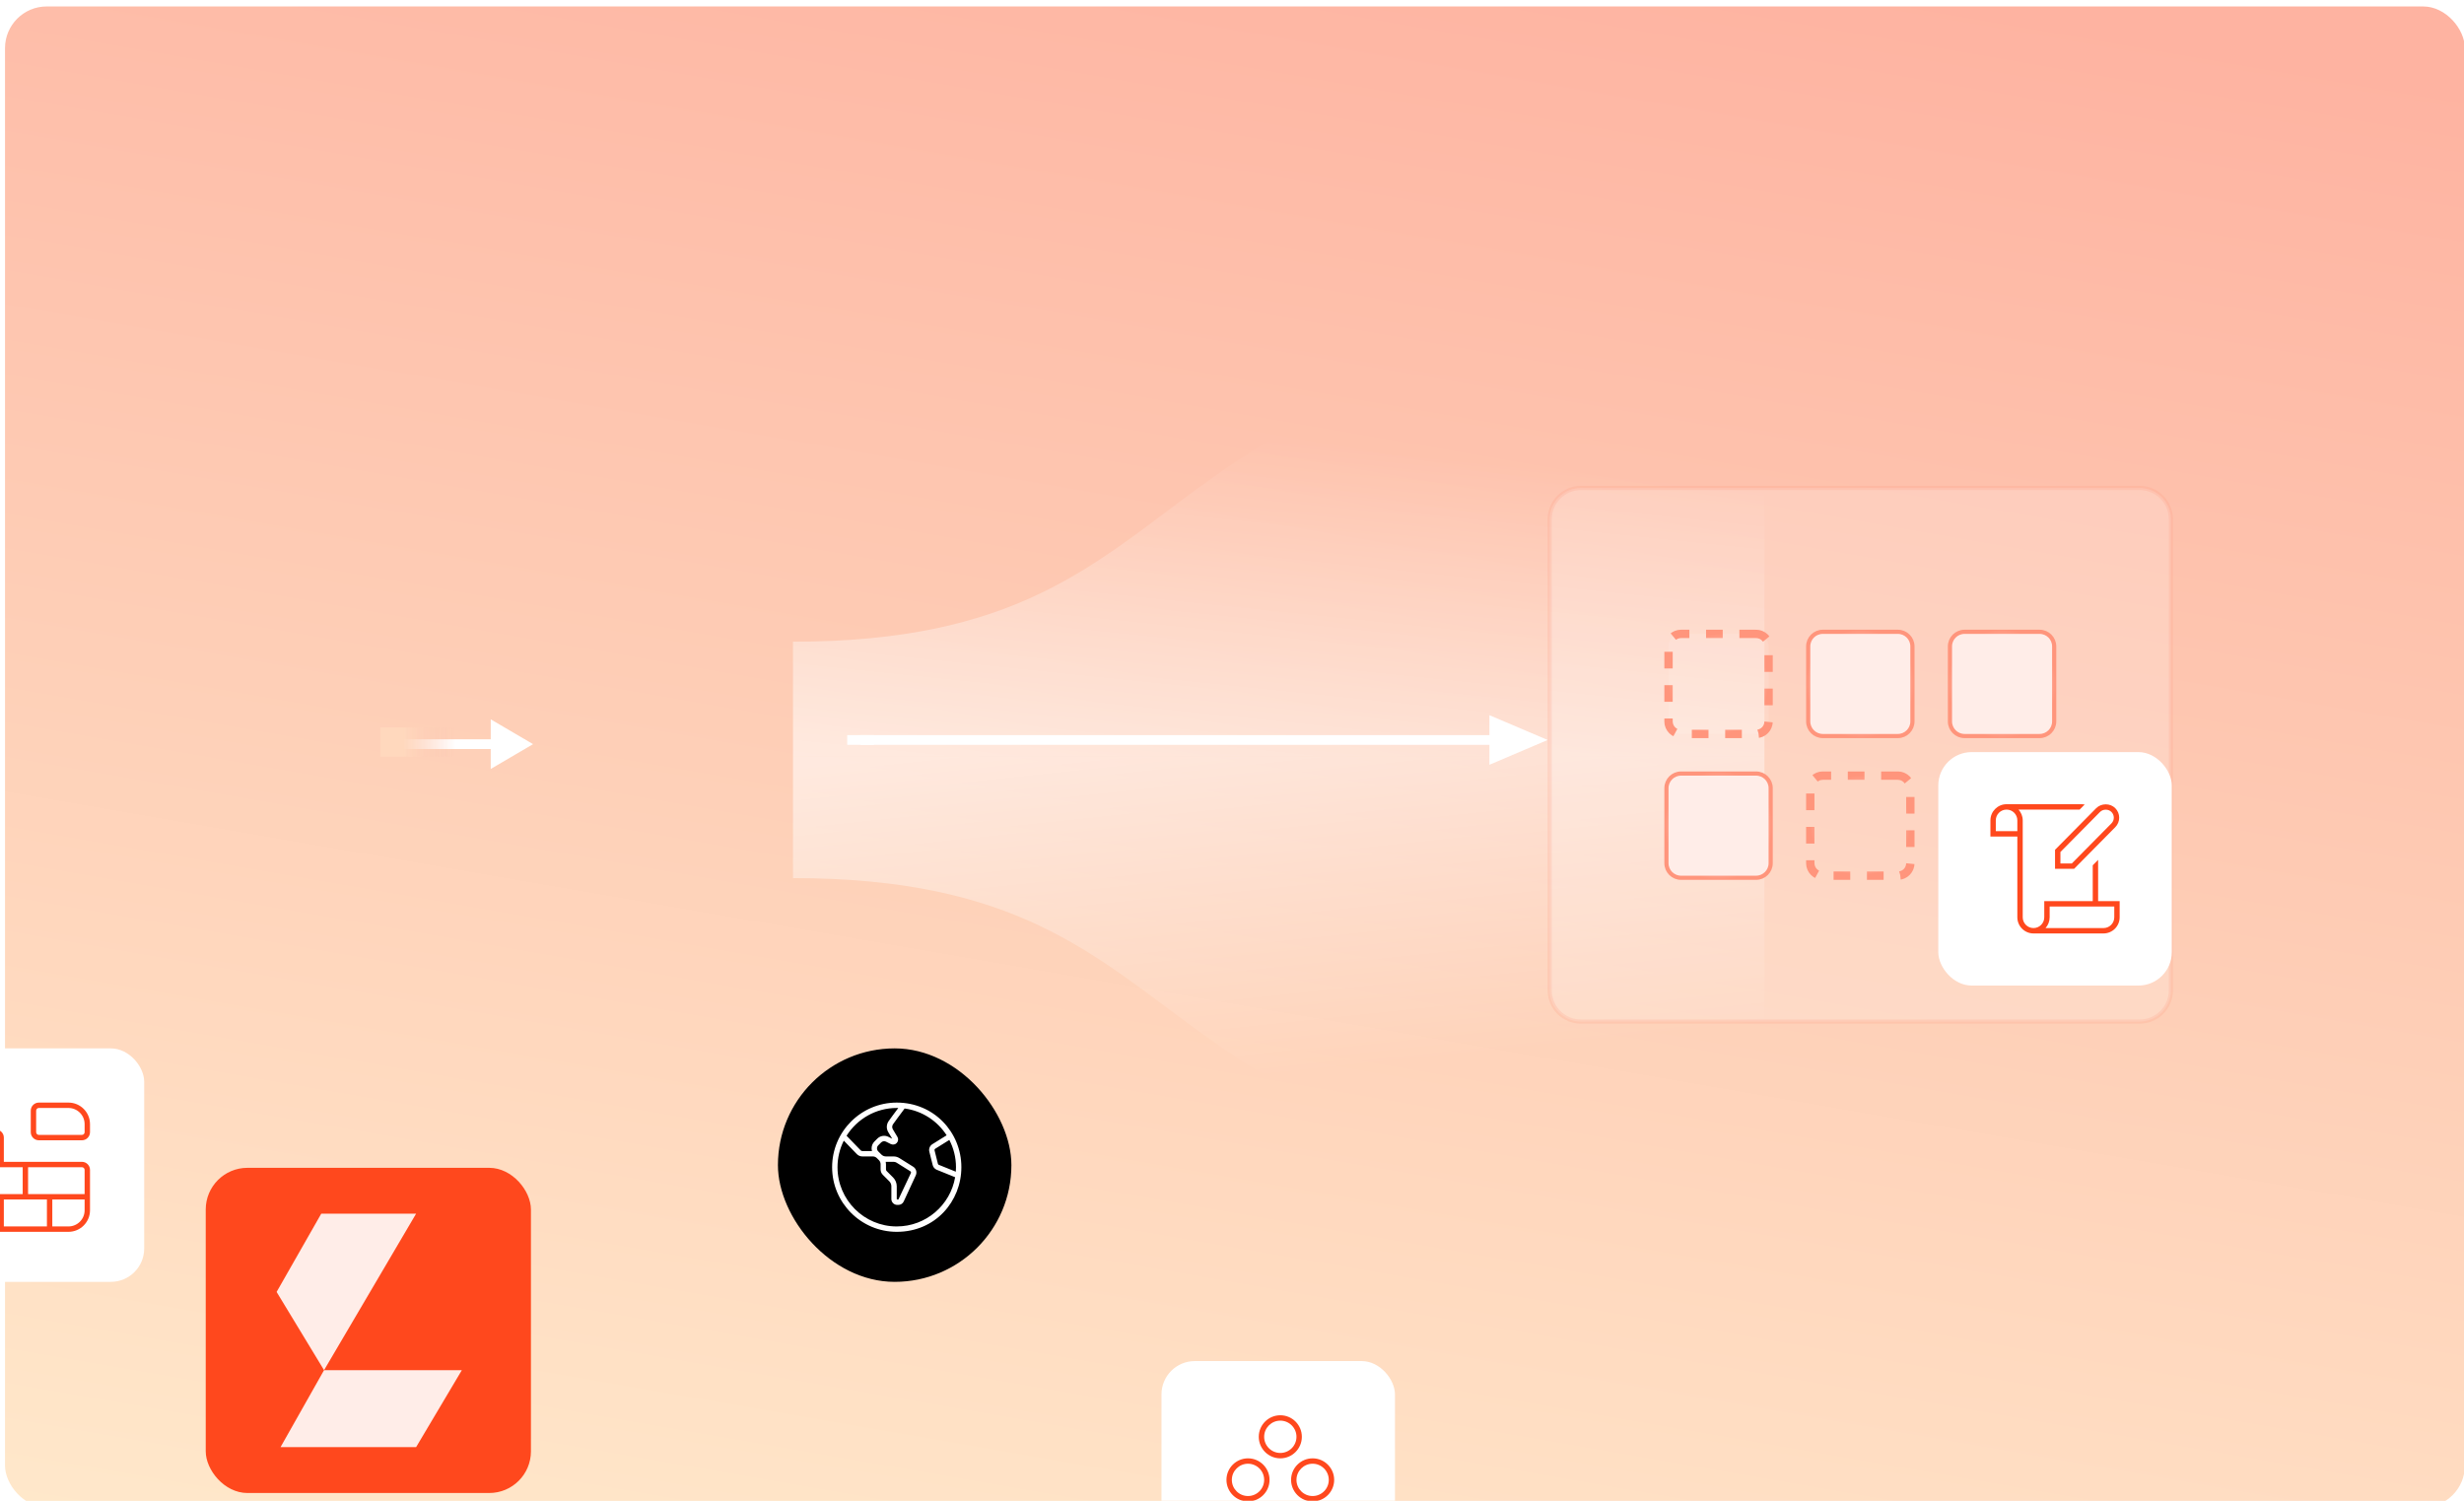 <svg xmlns="http://www.w3.org/2000/svg" width="591" height="360" fill="none" style=""><rect id="backgroundrect" width="100%" height="100%" x="0" y="0" fill="none" stroke="none" style="" class=""/>
    <defs>
        <filter id="filter0_dddd_1410_7296" x="0.756" y="143.939" width="118.769" height="140.308" filterUnits="userSpaceOnUse" color-interpolation-filters="sRGB">
            <feFlood flood-opacity="0" result="BackgroundImageFix"/>
            <feColorMatrix in="SourceAlpha" type="matrix" values="0 0 0 0 0 0 0 0 0 0 0 0 0 0 0 0 0 0 127 0" result="hardAlpha"/>
            <feOffset dx="-1.846" dy="3.077"/>
            <feGaussianBlur stdDeviation="4.308"/>
            <feColorMatrix type="matrix" values="0 0 0 0 0.584 0 0 0 0 0.29 0 0 0 0 0.094 0 0 0 0.1 0"/>
            <feBlend mode="normal" in2="BackgroundImageFix" result="effect1_dropShadow_1410_7296"/>
            <feColorMatrix in="SourceAlpha" type="matrix" values="0 0 0 0 0 0 0 0 0 0 0 0 0 0 0 0 0 0 127 0" result="hardAlpha"/>
            <feOffset dx="-7.385" dy="13.539"/>
            <feGaussianBlur stdDeviation="7.692"/>
            <feColorMatrix type="matrix" values="0 0 0 0 0.584 0 0 0 0 0.29 0 0 0 0 0.094 0 0 0 0.09 0"/>
            <feBlend mode="normal" in2="effect1_dropShadow_1410_7296" result="effect2_dropShadow_1410_7296"/>
            <feColorMatrix in="SourceAlpha" type="matrix" values="0 0 0 0 0 0 0 0 0 0 0 0 0 0 0 0 0 0 127 0" result="hardAlpha"/>
            <feOffset dx="-17.231" dy="30.154"/>
            <feGaussianBlur stdDeviation="10.461"/>
            <feColorMatrix type="matrix" values="0 0 0 0 0.584 0 0 0 0 0.29 0 0 0 0 0.094 0 0 0 0.05 0"/>
            <feBlend mode="normal" in2="effect2_dropShadow_1410_7296" result="effect3_dropShadow_1410_7296"/>
            <feColorMatrix in="SourceAlpha" type="matrix" values="0 0 0 0 0 0 0 0 0 0 0 0 0 0 0 0 0 0 127 0" result="hardAlpha"/>
            <feOffset dx="-30.154" dy="54.154"/>
            <feGaussianBlur stdDeviation="12.308"/>
            <feColorMatrix type="matrix" values="0 0 0 0 0.584 0 0 0 0 0.29 0 0 0 0 0.094 0 0 0 0.01 0"/>
            <feBlend mode="normal" in2="effect3_dropShadow_1410_7296" result="effect4_dropShadow_1410_7296"/>
            <feBlend mode="normal" in="SourceGraphic" in2="effect4_dropShadow_1410_7296" result="shape"/>
        </filter>
        <filter id="filter1_dddd_1410_7296" x="72.239" y="130.763" width="165.429" height="195.429" filterUnits="userSpaceOnUse" color-interpolation-filters="sRGB">
            <feFlood flood-opacity="0" result="BackgroundImageFix"/>
            <feColorMatrix in="SourceAlpha" type="matrix" values="0 0 0 0 0 0 0 0 0 0 0 0 0 0 0 0 0 0 127 0" result="hardAlpha"/>
            <feOffset dx="-2.571" dy="4.286"/>
            <feGaussianBlur stdDeviation="6"/>
            <feColorMatrix type="matrix" values="0 0 0 0 0.584 0 0 0 0 0.29 0 0 0 0 0.094 0 0 0 0.1 0"/>
            <feBlend mode="normal" in2="BackgroundImageFix" result="effect1_dropShadow_1410_7296"/>
            <feColorMatrix in="SourceAlpha" type="matrix" values="0 0 0 0 0 0 0 0 0 0 0 0 0 0 0 0 0 0 127 0" result="hardAlpha"/>
            <feOffset dx="-10.286" dy="18.857"/>
            <feGaussianBlur stdDeviation="10.714"/>
            <feColorMatrix type="matrix" values="0 0 0 0 0.584 0 0 0 0 0.29 0 0 0 0 0.094 0 0 0 0.09 0"/>
            <feBlend mode="normal" in2="effect1_dropShadow_1410_7296" result="effect2_dropShadow_1410_7296"/>
            <feColorMatrix in="SourceAlpha" type="matrix" values="0 0 0 0 0 0 0 0 0 0 0 0 0 0 0 0 0 0 127 0" result="hardAlpha"/>
            <feOffset dx="-24" dy="42"/>
            <feGaussianBlur stdDeviation="14.571"/>
            <feColorMatrix type="matrix" values="0 0 0 0 0.584 0 0 0 0 0.29 0 0 0 0 0.094 0 0 0 0.05 0"/>
            <feBlend mode="normal" in2="effect2_dropShadow_1410_7296" result="effect3_dropShadow_1410_7296"/>
            <feColorMatrix in="SourceAlpha" type="matrix" values="0 0 0 0 0 0 0 0 0 0 0 0 0 0 0 0 0 0 127 0" result="hardAlpha"/>
            <feOffset dx="-42" dy="75.429"/>
            <feGaussianBlur stdDeviation="17.143"/>
            <feColorMatrix type="matrix" values="0 0 0 0 0.584 0 0 0 0 0.29 0 0 0 0 0.094 0 0 0 0.01 0"/>
            <feBlend mode="normal" in2="effect3_dropShadow_1410_7296" result="effect4_dropShadow_1410_7296"/>
            <feBlend mode="normal" in="SourceGraphic" in2="effect4_dropShadow_1410_7296" result="shape"/>
        </filter>
        <filter id="filter2_dddd_1410_7296" x="208.756" y="143.939" width="118.769" height="140.308" filterUnits="userSpaceOnUse" color-interpolation-filters="sRGB">
            <feFlood flood-opacity="0" result="BackgroundImageFix"/>
            <feColorMatrix in="SourceAlpha" type="matrix" values="0 0 0 0 0 0 0 0 0 0 0 0 0 0 0 0 0 0 127 0" result="hardAlpha"/>
            <feOffset dx="-1.846" dy="3.077"/>
            <feGaussianBlur stdDeviation="4.308"/>
            <feColorMatrix type="matrix" values="0 0 0 0 0.584 0 0 0 0 0.29 0 0 0 0 0.094 0 0 0 0.1 0"/>
            <feBlend mode="normal" in2="BackgroundImageFix" result="effect1_dropShadow_1410_7296"/>
            <feColorMatrix in="SourceAlpha" type="matrix" values="0 0 0 0 0 0 0 0 0 0 0 0 0 0 0 0 0 0 127 0" result="hardAlpha"/>
            <feOffset dx="-7.385" dy="13.539"/>
            <feGaussianBlur stdDeviation="7.692"/>
            <feColorMatrix type="matrix" values="0 0 0 0 0.584 0 0 0 0 0.29 0 0 0 0 0.094 0 0 0 0.09 0"/>
            <feBlend mode="normal" in2="effect1_dropShadow_1410_7296" result="effect2_dropShadow_1410_7296"/>
            <feColorMatrix in="SourceAlpha" type="matrix" values="0 0 0 0 0 0 0 0 0 0 0 0 0 0 0 0 0 0 127 0" result="hardAlpha"/>
            <feOffset dx="-17.231" dy="30.154"/>
            <feGaussianBlur stdDeviation="10.461"/>
            <feColorMatrix type="matrix" values="0 0 0 0 0.584 0 0 0 0 0.29 0 0 0 0 0.094 0 0 0 0.05 0"/>
            <feBlend mode="normal" in2="effect2_dropShadow_1410_7296" result="effect3_dropShadow_1410_7296"/>
            <feColorMatrix in="SourceAlpha" type="matrix" values="0 0 0 0 0 0 0 0 0 0 0 0 0 0 0 0 0 0 127 0" result="hardAlpha"/>
            <feOffset dx="-30.154" dy="54.154"/>
            <feGaussianBlur stdDeviation="12.308"/>
            <feColorMatrix type="matrix" values="0 0 0 0 0.584 0 0 0 0 0.29 0 0 0 0 0.094 0 0 0 0.01 0"/>
            <feBlend mode="normal" in2="effect3_dropShadow_1410_7296" result="effect4_dropShadow_1410_7296"/>
            <feBlend mode="normal" in="SourceGraphic" in2="effect4_dropShadow_1410_7296" result="shape"/>
        </filter>
        <filter id="filter3_dddd_1410_7296" x="466.756" y="73.939" width="118.769" height="140.308" filterUnits="userSpaceOnUse" color-interpolation-filters="sRGB">
            <feFlood flood-opacity="0" result="BackgroundImageFix"/>
            <feColorMatrix in="SourceAlpha" type="matrix" values="0 0 0 0 0 0 0 0 0 0 0 0 0 0 0 0 0 0 127 0" result="hardAlpha"/>
            <feOffset dx="-1.846" dy="3.077"/>
            <feGaussianBlur stdDeviation="4.308"/>
            <feColorMatrix type="matrix" values="0 0 0 0 0.584 0 0 0 0 0.29 0 0 0 0 0.094 0 0 0 0.1 0"/>
            <feBlend mode="normal" in2="BackgroundImageFix" result="effect1_dropShadow_1410_7296"/>
            <feColorMatrix in="SourceAlpha" type="matrix" values="0 0 0 0 0 0 0 0 0 0 0 0 0 0 0 0 0 0 127 0" result="hardAlpha"/>
            <feOffset dx="-7.385" dy="13.539"/>
            <feGaussianBlur stdDeviation="7.692"/>
            <feColorMatrix type="matrix" values="0 0 0 0 0.584 0 0 0 0 0.29 0 0 0 0 0.094 0 0 0 0.09 0"/>
            <feBlend mode="normal" in2="effect1_dropShadow_1410_7296" result="effect2_dropShadow_1410_7296"/>
            <feColorMatrix in="SourceAlpha" type="matrix" values="0 0 0 0 0 0 0 0 0 0 0 0 0 0 0 0 0 0 127 0" result="hardAlpha"/>
            <feOffset dx="-17.231" dy="30.154"/>
            <feGaussianBlur stdDeviation="10.461"/>
            <feColorMatrix type="matrix" values="0 0 0 0 0.584 0 0 0 0 0.29 0 0 0 0 0.094 0 0 0 0.05 0"/>
            <feBlend mode="normal" in2="effect2_dropShadow_1410_7296" result="effect3_dropShadow_1410_7296"/>
            <feColorMatrix in="SourceAlpha" type="matrix" values="0 0 0 0 0 0 0 0 0 0 0 0 0 0 0 0 0 0 127 0" result="hardAlpha"/>
            <feOffset dx="-30.154" dy="54.154"/>
            <feGaussianBlur stdDeviation="12.308"/>
            <feColorMatrix type="matrix" values="0 0 0 0 0.584 0 0 0 0 0.29 0 0 0 0 0.094 0 0 0 0.01 0"/>
            <feBlend mode="normal" in2="effect3_dropShadow_1410_7296" result="effect4_dropShadow_1410_7296"/>
            <feBlend mode="normal" in="SourceGraphic" in2="effect4_dropShadow_1410_7296" result="shape"/>
        </filter>
        <filter id="filter4_dddd_1410_7296" x="300.756" y="218.939" width="118.769" height="140.308" filterUnits="userSpaceOnUse" color-interpolation-filters="sRGB">
            <feFlood flood-opacity="0" result="BackgroundImageFix"/>
            <feColorMatrix in="SourceAlpha" type="matrix" values="0 0 0 0 0 0 0 0 0 0 0 0 0 0 0 0 0 0 127 0" result="hardAlpha"/>
            <feOffset dx="-1.846" dy="3.077"/>
            <feGaussianBlur stdDeviation="4.308"/>
            <feColorMatrix type="matrix" values="0 0 0 0 0.584 0 0 0 0 0.29 0 0 0 0 0.094 0 0 0 0.1 0"/>
            <feBlend mode="normal" in2="BackgroundImageFix" result="effect1_dropShadow_1410_7296"/>
            <feColorMatrix in="SourceAlpha" type="matrix" values="0 0 0 0 0 0 0 0 0 0 0 0 0 0 0 0 0 0 127 0" result="hardAlpha"/>
            <feOffset dx="-7.385" dy="13.539"/>
            <feGaussianBlur stdDeviation="7.692"/>
            <feColorMatrix type="matrix" values="0 0 0 0 0.584 0 0 0 0 0.29 0 0 0 0 0.094 0 0 0 0.09 0"/>
            <feBlend mode="normal" in2="effect1_dropShadow_1410_7296" result="effect2_dropShadow_1410_7296"/>
            <feColorMatrix in="SourceAlpha" type="matrix" values="0 0 0 0 0 0 0 0 0 0 0 0 0 0 0 0 0 0 127 0" result="hardAlpha"/>
            <feOffset dx="-17.231" dy="30.154"/>
            <feGaussianBlur stdDeviation="10.461"/>
            <feColorMatrix type="matrix" values="0 0 0 0 0.584 0 0 0 0 0.29 0 0 0 0 0.094 0 0 0 0.05 0"/>
            <feBlend mode="normal" in2="effect2_dropShadow_1410_7296" result="effect3_dropShadow_1410_7296"/>
            <feColorMatrix in="SourceAlpha" type="matrix" values="0 0 0 0 0 0 0 0 0 0 0 0 0 0 0 0 0 0 127 0" result="hardAlpha"/>
            <feOffset dx="-30.154" dy="54.154"/>
            <feGaussianBlur stdDeviation="12.308"/>
            <feColorMatrix type="matrix" values="0 0 0 0 0.584 0 0 0 0 0.29 0 0 0 0 0.094 0 0 0 0.01 0"/>
            <feBlend mode="normal" in2="effect3_dropShadow_1410_7296" result="effect4_dropShadow_1410_7296"/>
            <feBlend mode="normal" in="SourceGraphic" in2="effect4_dropShadow_1410_7296" result="shape"/>
        </filter>
        <linearGradient id="paint0_linear_1410_7296" x1="0.241" y1="1.343" x2="0.639" y2="-0.048">
            <stop stop-color="#FFF4D4"/>
            <stop offset="1" stop-color="#FEB3A1"/>
        </linearGradient>
        <linearGradient id="paint1_linear_1410_7296" x1="0.117" y1="-0.002" x2="0.417" y2="1.224">
            <stop stop-color="white"/>
            <stop offset="0.651" stop-color="white" stop-opacity="0"/>
        </linearGradient>
        <linearGradient id="paint2_linear_1410_7296" x1="0.117" y1="1.002" x2="0.413" y2="-0.229">
            <stop stop-color="white"/>
            <stop offset="0.651" stop-color="white" stop-opacity="0"/>
        </linearGradient>
        <linearGradient id="paint3_linear_1410_7296" x1="0" y1="0.5" x2="1" y2="0.5">
            <stop offset="0.306" stop-color="#FFD8BD"/>
            <stop offset="1" stop-color="#FBC3B0" stop-opacity="0"/>
        </linearGradient>
        <radialGradient id="paint4_radial_1410_7296" cx="0" cy="0" r="1" gradientUnits="userSpaceOnUse" gradientTransform="translate(466.525 179.977) rotate(90) scale(64.5 75)">
            <stop stop-color="white"/>
            <stop offset="1" stop-color="#FF957C"/>
        </radialGradient>
        <radialGradient id="paint5_radial_1410_7296" cx="0" cy="0" r="1" gradientUnits="userSpaceOnUse" gradientTransform="translate(432.525 162.977) rotate(90) scale(12)">
            <stop stop-color="white"/>
            <stop offset="1" stop-color="#FF957C"/>
        </radialGradient>
        <radialGradient id="paint6_radial_1410_7296" cx="0" cy="0" r="1" gradientUnits="userSpaceOnUse" gradientTransform="translate(432.525 196.977) rotate(90) scale(13)">
            <stop stop-color="white"/>
            <stop offset="1" stop-color="#FF957C"/>
        </radialGradient>
        <radialGradient id="paint7_radial_1410_7296" cx="0" cy="0" r="1" gradientUnits="userSpaceOnUse" gradientTransform="translate(466.525 162.977) rotate(90) scale(13)">
            <stop stop-color="white"/>
            <stop offset="1" stop-color="#FF957C"/>
        </radialGradient>
        <radialGradient id="paint8_radial_1410_7296" cx="0" cy="0" r="1" gradientUnits="userSpaceOnUse" gradientTransform="translate(466.525 196.977) rotate(90) scale(12)">
            <stop stop-color="white"/>
            <stop offset="1" stop-color="#FF957C"/>
        </radialGradient>
        <radialGradient id="paint9_radial_1410_7296" cx="0" cy="0" r="1" gradientUnits="userSpaceOnUse" gradientTransform="translate(500.525 162.977) rotate(90) scale(13)">
            <stop stop-color="white"/>
            <stop offset="1" stop-color="#FF957C"/>
        </radialGradient>
        <clipPath id="clip0_1410_7296">
            <rect width="31" height="31" fill="white" y="162.477" x="67.525" id="svg_1"/>
        </clipPath>
        <clipPath id="clip1_1410_7296">
            <rect width="31" height="31" fill="white" y="162.477" x="276.525" id="svg_2"/>
        </clipPath>
        <clipPath id="clip2_1410_7296">
            <rect width="31" height="31" fill="white" y="91.977" x="534.025" id="svg_3"/>
        </clipPath>
        <clipPath id="clip3_1410_7296">
            <rect width="31" height="31" fill="white" y="237.477" x="368.525" id="svg_4"/>
        </clipPath>
    </defs>
    <g class="currentLayer" style=""><title>Layer 1</title><rect x="1.204" y="1.547" width="590" height="360" rx="10" fill="url(#paint0_linear_1410_7296)" id="svg_5" class=""/><path opacity="0.55" d="M210.525 180.477H443.525V282.477C284.747 282.477 317.16 209.557 210.525 209.557V180.477Z" fill="url(#paint1_linear_1410_7296)" id="svg_6" class="" transform="translate(-20.321,1.07) "/><path opacity="0.55" d="M210.525 180.477H443.525V79.477C284.747 79.477 317.16 152.85 210.525 152.85V180.477Z" fill="url(#paint2_linear_1410_7296)" id="svg_7" class="" transform="translate(-20.321,1.07) "/><path d="M226.734 176.425H388.798" stroke="white" stroke-width="2.333" id="svg_8" class="" transform="translate(-20.321,1.07) "/><path d="M229.943 176.425H223.525" stroke="white" stroke-width="2.333" id="svg_9" class="" transform="translate(-20.321,1.07) "/><path d="M391.525 176.425L377.565 170.477V182.374L391.525 176.425Z" fill="white" id="svg_10" class="" transform="translate(-20.321,1.07) "/><g filter="url(#filter0_dddd_1410_7296)" id="svg_11" class="" transform="translate(-20.321,1.07) ">
        <rect x="55.525" y="149.477" width="56" height="56" rx="8" fill="white" id="svg_12"/>
        <g clip-path="url(#clip0_1410_7296)" id="svg_13">
            <path d="M93.358 162.477H86.254C85.186 162.477 84.317 163.347 84.317 164.415V169.581C84.317 170.65 85.186 171.519 86.254 171.519H96.587C97.656 171.519 98.525 170.65 98.525 169.581V167.644C98.525 164.795 96.208 162.477 93.358 162.477ZM97.233 169.581C97.233 169.938 96.943 170.227 96.587 170.227H86.254C85.899 170.227 85.608 169.938 85.608 169.581V164.415C85.608 164.058 85.899 163.769 86.254 163.769H93.358C95.495 163.769 97.233 165.508 97.233 167.644V169.581ZM96.587 176.686H77.858V170.873C77.858 169.805 76.989 168.936 75.921 168.936H72.692C69.842 168.936 67.525 171.253 67.525 174.102V188.311C67.525 191.16 69.842 193.477 72.692 193.477H93.358C96.208 193.477 98.525 191.16 98.525 188.311V178.623C98.525 177.555 97.656 176.686 96.587 176.686ZM97.233 178.623V184.436H83.671V177.977H96.587C96.943 177.977 97.233 178.267 97.233 178.623ZM88.192 185.727V192.186H77.858V185.727H88.192ZM68.817 174.102C68.817 171.966 70.555 170.227 72.692 170.227H75.921C76.276 170.227 76.567 170.517 76.567 170.873V176.686H68.817V174.102ZM82.379 177.977V184.436H68.817V177.977H82.379ZM68.817 188.311V185.727H76.567V192.186H72.692C70.555 192.186 68.817 190.447 68.817 188.311ZM93.358 192.186H89.483V185.727H97.233V188.311C97.233 190.447 95.495 192.186 93.358 192.186Z" fill="#FF481D" id="svg_14"/>
        </g>
    </g><path d="M146.192 177.426L114.701 177.426" stroke="white" stroke-width="2.333" id="svg_15" class="" transform="translate(-20.321,1.07) "/><path d="M148.175 177.426L138.028 183.374V171.477L148.175 177.426Z" fill="white" id="svg_16" class="" transform="translate(-20.321,1.07) "/><path d="M111.525 173.43V180.43H129.525V173.43H111.525Z" fill="url(#paint3_linear_1410_7296)" id="svg_17" class="" transform="translate(-20.321,1.07) "/><g filter="url(#filter1_dddd_1410_7296)" id="svg_18" class="" transform="translate(-20.321,1.07) ">
        <rect x="148.525" y="138.477" width="78" height="78" rx="10" fill="#FF481D" id="svg_19"/>
        <path d="M176.232 149.477H198.98L176.904 187.011L165.525 168.249L176.232 149.477Z" fill="#FFEDE8" id="svg_20"/>
        <path d="M166.464 205.477H198.98L209.954 187.01H176.904" fill="#FFEDE8" id="svg_21"/>
    </g><g filter="url(#filter2_dddd_1410_7296)" id="svg_22" class="" transform="translate(-20.321,1.07) ">
        <rect x="263.525" y="149.477" width="56" height="56" rx="28" fill="black" id="svg_23"/>
        <g clip-path="url(#clip1_1410_7296)" id="svg_24">
            <path d="M307.525 177.977C307.525 169.581 300.934 162.477 292.025 162.477C283.478 162.477 276.525 169.43 276.525 177.977C276.525 186.524 283.478 193.477 292.025 193.477C301.298 193.477 307.525 186.157 307.525 177.977ZM306.193 179.053L302.082 177.391C301.993 177.346 301.927 177.266 301.902 177.167L301.092 173.931C301.056 173.785 301.123 173.624 301.273 173.538L304.639 171.441C305.658 173.4 306.235 175.623 306.235 177.977C306.235 178.339 306.219 178.698 306.193 179.053ZM292.025 163.769C292.148 163.769 292.272 163.77 292.393 163.774C291.562 164.888 290.275 166.621 290.036 166.99C289.528 167.776 289.513 168.765 289.994 169.57L290.941 171.148L290.038 170.696C289.139 170.245 288.062 170.422 287.358 171.131L286.675 171.815C286.236 172.253 285.995 172.836 285.995 173.456C285.995 173.677 286.025 173.894 286.086 174.102H283.761C283.62 174.102 283.482 174.044 283.381 173.937L279.99 170.434C282.505 166.434 286.96 163.769 292.025 163.769ZM292.025 192.186C284.191 192.186 277.817 185.811 277.817 177.977C277.817 175.688 278.362 173.525 279.327 171.607L282.447 174.83C282.788 175.187 283.266 175.394 283.761 175.394H286.277C286.652 175.394 287.004 175.54 287.27 175.805L287.751 176.287C288.005 176.541 288.151 176.892 288.151 177.25V178.494C288.151 178.996 288.346 179.467 288.7 179.818L290.236 181.355C290.558 181.677 290.735 182.104 290.735 182.558V185.612C290.735 186.389 291.366 187.02 292.142 187.02H292.418C292.965 187.02 293.466 186.699 293.695 186.203L296.59 179.932C296.935 179.186 296.67 178.298 295.972 177.864L292.663 175.793C292.246 175.533 291.765 175.395 291.273 175.395H289.425C289.024 175.395 288.634 175.234 288.353 174.951L287.588 174.186C287.394 173.993 287.287 173.733 287.287 173.458C287.287 173.183 287.394 172.923 287.588 172.729L288.273 172.045C288.585 171.731 289.064 171.653 289.461 171.854L290.596 172.421C291.066 172.658 291.635 172.565 291.998 172.193C292.394 171.797 292.471 171.187 292.185 170.709L291.103 168.906C290.875 168.526 290.883 168.061 291.122 167.692C291.369 167.311 293.056 165.048 293.917 163.896C298.142 164.46 301.786 166.887 303.992 170.323L300.609 172.43C299.982 172.791 299.665 173.537 299.839 174.242L300.649 177.477C300.764 177.942 301.077 178.333 301.552 178.566L306.03 180.379C304.886 187.073 299.043 192.184 292.026 192.184L292.025 192.186ZM291.148 180.441L289.611 178.902C289.502 178.794 289.442 178.649 289.442 178.493V177.249C289.442 177.059 289.42 176.869 289.38 176.684C289.395 176.684 289.408 176.684 289.423 176.684H291.272C291.521 176.684 291.767 176.754 291.98 176.886L295.289 178.956C295.434 179.047 295.488 179.232 295.417 179.387L292.418 185.726H292.142C292.079 185.726 292.026 185.673 292.026 185.61V182.555C292.026 181.757 291.715 181.005 291.149 180.439L291.148 180.441Z" fill="white" id="svg_25"/>
        </g>
    </g><path opacity="0.2" d="M399.525 115.977H533.525C537.667 115.977 541.025 119.335 541.025 123.477V236.477C541.025 240.619 537.667 243.977 533.525 243.977H399.525C395.383 243.977 392.025 240.619 392.025 236.477V123.477C392.025 119.335 395.383 115.977 399.525 115.977Z" fill="white" stroke="url(#paint4_radial_1410_7296)" id="svg_26" class="" transform="translate(-20.321,1.07) "/><path d="M441.525 150.977H423.525C421.868 150.977 420.525 152.32 420.525 153.977V171.977C420.525 173.634 421.868 174.977 423.525 174.977H441.525C443.182 174.977 444.525 173.634 444.525 171.977V153.977C444.525 152.32 443.182 150.977 441.525 150.977Z" fill="white" fill-opacity="0.1" stroke="url(#paint5_radial_1410_7296)" stroke-width="2" stroke-dasharray="4 4" id="svg_27" class="" transform="translate(-20.321,1.07) "/><path d="M423.525 184.477H441.525C443.458 184.477 445.025 186.044 445.025 187.977V205.977C445.025 207.91 443.458 209.477 441.525 209.477H423.525C421.592 209.477 420.025 207.91 420.025 205.977V187.977C420.025 186.044 421.592 184.477 423.525 184.477Z" fill="#FFEDE8" stroke="url(#paint6_radial_1410_7296)" id="svg_28" class="" transform="translate(-20.321,1.07) "/><path d="M457.525 150.477H475.525C477.458 150.477 479.025 152.044 479.025 153.977V171.977C479.025 173.91 477.458 175.477 475.525 175.477H457.525C455.592 175.477 454.025 173.91 454.025 171.977V153.977C454.025 152.044 455.592 150.477 457.525 150.477Z" fill="#FFEDE8" stroke="url(#paint7_radial_1410_7296)" id="svg_29" class="" transform="translate(-20.321,1.07) "/><path d="M475.525 184.977H457.525C455.868 184.977 454.525 186.32 454.525 187.977V205.977C454.525 207.634 455.868 208.977 457.525 208.977H475.525C477.182 208.977 478.525 207.634 478.525 205.977V187.977C478.525 186.32 477.182 184.977 475.525 184.977Z" stroke="url(#paint8_radial_1410_7296)" stroke-width="2" stroke-dasharray="4 4" id="svg_30" class="" transform="translate(-20.321,1.07) "/><path d="M491.525 150.477H509.525C511.458 150.477 513.025 152.044 513.025 153.977V171.977C513.025 173.91 511.458 175.477 509.525 175.477H491.525C489.592 175.477 488.025 173.91 488.025 171.977V153.977C488.025 152.044 489.592 150.477 491.525 150.477Z" fill="#FFEDE8" stroke="url(#paint9_radial_1410_7296)" id="svg_31" class="" transform="translate(-20.321,1.07) "/><g filter="url(#filter3_dddd_1410_7296)" id="svg_32" class="" transform="">
        <rect x="521.525" y="79.477" width="56" height="56" rx="8" fill="white" id="svg_33"/>
        <g clip-path="url(#clip2_1410_7296)" id="svg_34">
            <path d="M549.525 107.477H554.094L563.968 97.49C565.228 96.231 565.228 94.182 563.968 92.924C562.753 91.705 560.628 91.701 559.4 92.927L549.525 102.914V107.477ZM550.817 103.443L560.315 93.836C561.047 93.105 562.324 93.105 563.055 93.836C563.811 94.592 563.811 95.82 563.053 96.578L553.554 106.186H550.817V103.443ZM559.858 115.227V105.32L558.567 106.627V115.227H546.942V119.102C546.942 120.527 545.783 121.686 544.358 121.686C542.934 121.686 541.775 120.527 541.775 119.102V95.852C541.775 94.856 541.386 93.956 540.767 93.269H555.428L556.639 92.043C556.425 92.006 556.208 91.977 555.983 91.977H537.9C535.763 91.977 534.025 93.716 534.025 95.852V99.727H540.483V119.102C540.483 121.239 542.222 122.977 544.358 122.977H561.15C563.286 122.977 565.025 121.239 565.025 119.102V115.227H559.858ZM540.483 98.436H535.317V95.852C535.317 94.428 536.475 93.269 537.9 93.269C539.325 93.269 540.483 94.428 540.483 95.852V98.436ZM563.733 119.102C563.733 120.527 562.575 121.686 561.15 121.686H547.244C547.859 121 548.233 120.094 548.233 119.102V116.519H563.733V119.102Z" fill="#FF481D" id="svg_35"/>
        </g>
    </g><g filter="url(#filter4_dddd_1410_7296)" id="svg_36" class="" transform="translate(-20.321,1.07) ">
        <rect x="355.525" y="224.477" width="56" height="56" rx="8" fill="white" id="svg_37"/>
        <g clip-path="url(#clip3_1410_7296)" id="svg_38">
            <path d="M386.608 252.977C386.608 255.827 388.925 258.144 391.775 258.144C394.624 258.144 396.942 255.827 396.942 252.977C396.942 250.128 394.624 247.811 391.775 247.811C388.925 247.811 386.608 250.128 386.608 252.977ZM391.775 249.102C393.911 249.102 395.65 250.841 395.65 252.977C395.65 255.114 393.911 256.852 391.775 256.852C389.638 256.852 387.9 255.114 387.9 252.977C387.9 250.841 389.638 249.102 391.775 249.102ZM384.025 247.811C386.874 247.811 389.192 245.493 389.192 242.644C389.192 239.795 386.874 237.477 384.025 237.477C381.175 237.477 378.858 239.795 378.858 242.644C378.858 245.493 381.175 247.811 384.025 247.811ZM384.025 238.769C386.161 238.769 387.9 240.508 387.9 242.644C387.9 244.78 386.161 246.519 384.025 246.519C381.888 246.519 380.15 244.78 380.15 242.644C380.15 240.508 381.888 238.769 384.025 238.769ZM376.275 258.144C379.124 258.144 381.442 255.827 381.442 252.977C381.442 250.128 379.124 247.811 376.275 247.811C373.425 247.811 371.108 250.128 371.108 252.977C371.108 255.827 373.425 258.144 376.275 258.144ZM376.275 249.102C378.411 249.102 380.15 250.841 380.15 252.977C380.15 255.114 378.411 256.852 376.275 256.852C374.138 256.852 372.4 255.114 372.4 252.977C372.4 250.841 374.138 249.102 376.275 249.102ZM399.525 263.956V268.477H398.233V263.956C398.233 262.177 396.785 260.727 395.004 260.727H394.863L391.452 264.99L388.042 260.727H387.9C386.12 260.727 384.671 262.177 384.671 263.956V268.477H383.379V263.956C383.379 262.177 381.93 260.727 380.15 260.727H380.009L376.598 264.99L373.188 260.727H373.046C371.266 260.727 369.817 262.177 369.817 263.956V268.477H368.525V263.956C368.525 261.464 370.553 259.436 373.046 259.436H373.808L376.598 262.923L379.388 259.436H380.15C381.803 259.436 383.237 260.337 384.025 261.665C384.813 260.337 386.247 259.436 387.9 259.436H388.662L391.452 262.923L394.242 259.436H395.004C397.497 259.436 399.525 261.464 399.525 263.956Z" fill="#FF481D" id="svg_39"/>
        </g>
    </g></g></svg>
